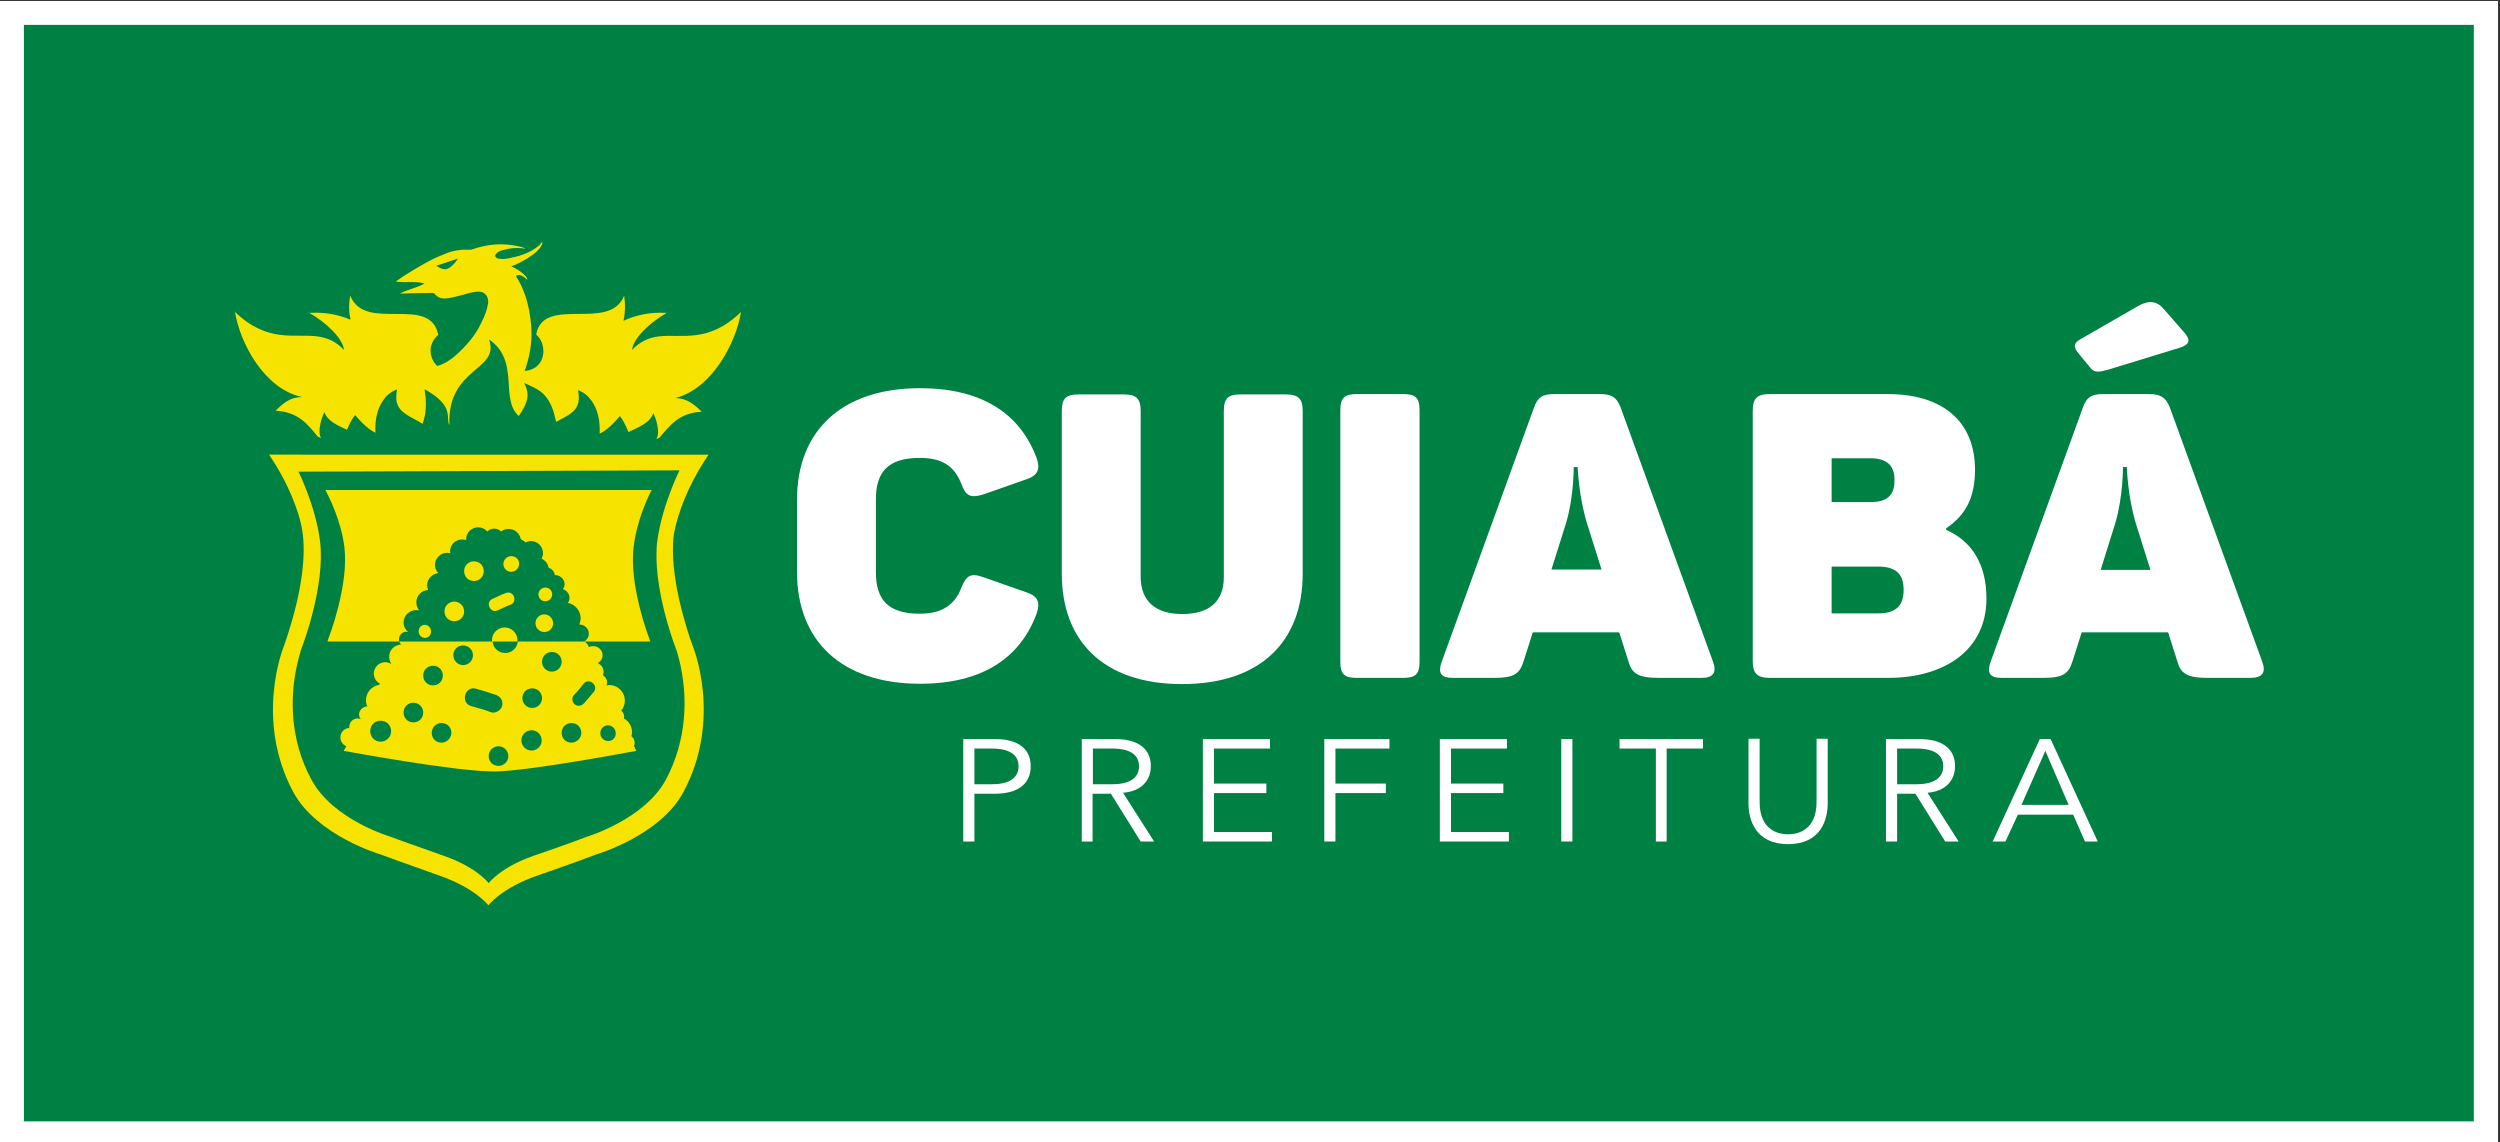 <?xml version="1.0" encoding="utf-8"?>
<!-- Generator: Adobe Illustrator 22.0.0, SVG Export Plug-In . SVG Version: 6.00 Build 0)  -->
<svg version="1.1" id="Layer_1" xmlns="http://www.w3.org/2000/svg" xmlns:xlink="http://www.w3.org/1999/xlink" x="0px" y="0px"
	 viewBox="0 0 763.8 349" style="enable-background:new 0 0 763.8 349;" xml:space="preserve">
<rect x="0" y="0" width="763.8" height="349" fill="#333333" stroke="none"/>
<style type="text/css">
	.st0{fill:#FFFFFF;}
	.st1{fill:#008144;}
	.st2{fill:none;}
	.st3{fill:#F6E300;}
</style>
<g>
	<rect x="-0.1" y="0.3" class="st0" width="763.3" height="349.5"/>
	<rect x="7.3" y="7.6" class="st1" width="748.5" height="335"/>
	<g>
		<g>
			<g>
				<g>
					<path class="st0" d="M281.1,118.6c18.8,0,30.5,7.7,35.6,21.3c1.2,3.5,0.4,5.4-3.3,6.6l-13.1,4.6c-3.8,1.1-5.2,0.5-6.6-3.3
						c-2.2-5.5-5.9-7.9-12.7-7.9c-9.6,0-13.4,4.2-13.4,12.7v22.2c0,8.5,3.8,12.7,13.4,12.7c6.8,0,10.7-2.7,12.7-7.9
						c1.5-3.8,2.9-4.6,6.6-3.3l13.1,4.6c3.7,1.2,4.5,3,3.3,6.6c-5.1,13.7-16.8,21.4-35.6,21.4c-24,0-37.6-13.1-37.6-34.2v-22
						C243.5,131.7,257.1,118.6,281.1,118.6z"/>
					<path class="st0" d="M361.2,187.6c8.4,0,12.7-4,12.7-11.2v-50.8c0-3.8,1.2-5.1,5.1-5.1h13.8c3.9,0,5.2,1.3,5.2,5.1v49.7
						c0,20.5-12.7,33.7-36.9,33.7c-24,0-36.7-13.2-36.7-33.7v-49.7c0-3.8,1.2-5.1,5.1-5.1h13.8c3.9,0,5.2,1.3,5.2,5.1v50.8
						C348.6,183.5,352.8,187.6,361.2,187.6z"/>
					<path class="st0" d="M414.4,120.4h14.4c3.7,0,4.9,1.2,4.9,4.9v76.9c0,3.7-1.2,4.9-4.9,4.9h-14.4c-3.7,0-4.9-1.2-4.9-4.9v-76.9
						C409.5,121.7,410.7,120.4,414.4,120.4z"/>
					<path class="st0" d="M519.9,207.1h-13.2c-6.3,0-8.2-1.4-9.2-5.1l-2.8-8.8h-26.4l-2.8,8.8c-1.2,3.8-2.8,5.1-8.9,5.1h-12.8
						c-3.8,0-4.5-1.7-3.3-5l28.1-77.4c1.2-3.5,2.8-4.3,6.3-4.3h13.9c3.5,0,5.1,0.9,6.3,4l28.2,77.6
						C524.6,205.4,523.5,207.1,519.9,207.1z M482,142.7h-1.2c0,0,0.1,8.8-2.3,17L474,174h15.3l-4.5-14.3
						C482.3,151.4,482,142.7,482,142.7z"/>
					<path class="st0" d="M603.4,143.5c0,8.2-2.6,13.7-8.8,17.9v0.5c7.8,3.4,12.3,10.4,12.3,21c0,15.7-12.8,24.2-30,24.2h-36.2
						c-3.9,0-5.2-1.4-5.2-5.1v-76.4c0-3.9,1.3-5.2,5.2-5.2h35.8C593.3,120.3,603.4,128.6,603.4,143.5z M571.4,140h-11.8v13.4h11.8
						c4.9,0,7.4-1.8,7.4-6.6C578.9,142.1,576.3,140,571.4,140z M573.8,173.1h-14.2v14.3h14.2c5.2,0,7.8-2.1,7.8-7.2
						C581.6,175.2,579,173.1,573.8,173.1z"/>
					<path class="st0" d="M687.6,207.1h-13.2c-6.3,0-8.2-1.4-9.2-5.1l-2.8-8.8h-26.4l-2.8,8.8c-1.2,3.8-2.8,5.1-8.9,5.1h-12.8
						c-3.8,0-4.5-1.7-3.3-5l28.1-77.4c1.2-3.5,2.8-4.3,6.3-4.3h13.9c3.5,0,5.1,0.9,6.4,4l28.2,77.6
						C692.4,205.4,691.3,207.1,687.6,207.1z M660.8,94.1l6.2,7.1c2.2,2.4,2.3,3.8-0.6,4.9l-22.2,6.8c-2.9,0.8-4.3,1.1-5.6-0.6
						l-3.3-4c-2-2.3-1.8-3.4,0.2-4.6l17.2-9.9C655.5,92.1,658.3,91.4,660.8,94.1z M649.8,142.7h-1.2c0,0,0.1,8.8-2.3,17l-4.5,14.4
						H657l-4.5-14.3C650,151.4,649.8,142.7,649.8,142.7z"/>
				</g>
				<g>
					<path class="st0" d="M294.4,225.8h9.6c6.7,0,10.9,2.7,10.9,8.3c0,5.6-4.2,8.4-10.9,8.4h-6.3v14.6h-3.4V225.8z M297.7,239.6h5.4
						c6,0,8.1-2.5,8.1-5.5c0-3-2.1-5.4-8.1-5.4h-5.4V239.6z"/>
					<path class="st0" d="M333.9,257.1h-3.4v-31.3h10.2c6.7,0,10.9,2.7,10.9,8.3c0,4.4-3,7.7-8.5,8.1l9.5,14.9h-4.1l-9.1-14.6h-5.6
						V257.1z M333.9,239.6h6c6,0,8.1-2.5,8.1-5.5c0-3-2.1-5.4-8.1-5.4h-6V239.6z"/>
					<path class="st0" d="M370.9,254.2h17.7v2.9h-21.1v-31.3h20.5v2.9h-17.1v10.7h16v2.9h-16V254.2z"/>
					<path class="st0" d="M408,257.1h-3.4v-31.3h19.9v2.9H408v10.7h15.4v2.9H408V257.1z"/>
					<path class="st0" d="M443.3,254.2H461v2.9h-21.1v-31.3h20.5v2.9h-17.1v10.7h16v2.9h-16V254.2z"/>
					<path class="st0" d="M480.3,257.1H477v-31.3h3.4V257.1z"/>
					<path class="st0" d="M509.3,257.1h-3.4v-28.4h-11.1v-2.9h25.5v2.9h-11.1V257.1z"/>
					<path class="st0" d="M558.4,245.4c0,5.2-2.2,12.5-12.1,12.5c-9.9,0-12.1-7.3-12.1-12.5v-19.7h3.4v19.3c0,9,6.2,9.9,8.7,9.9
						c2.5,0,8.7-0.9,8.7-9.9v-19.3h3.4V245.4z"/>
					<path class="st0" d="M579.6,257.1h-3.4v-31.3h10.2c6.7,0,10.9,2.7,10.9,8.3c0,4.4-3,7.7-8.4,8.1l9.5,14.9h-4.1l-9.1-14.6h-5.6
						V257.1z M579.6,239.6h6c6,0,8.1-2.5,8.1-5.5c0-3-2.1-5.4-8.1-5.4h-6V239.6z"/>
					<path class="st0" d="M612.7,257.1h-3.9l14.4-31.3h3.3l14.4,31.3h-3.9l-3.6-8.2h-16.9L612.7,257.1z M617.6,245.9h14.4l-7.1-16.5
						L617.6,245.9z"/>
				</g>
			</g>
		</g>
		<g>
			<path class="st2" d="M162.6,216.3c1.7,0,3-1.4,3-3c0-1.7-1.3-3-3-3c-1.7,0-3,1.3-3,3C159.6,215,160.9,216.3,162.6,216.3z"/>
			<path class="st2" d="M162.4,223.1c-1.7,0-3.1,1.4-3.1,3.1c0,1.7,1.4,3.1,3.1,3.1c1.7,0,3.1-1.4,3.1-3.1
				C165.5,224.5,164.1,223.1,162.4,223.1z"/>
			<path class="st2" d="M174.6,226.9c1.7,0,3-1.3,3-3c0-1.7-1.3-3-3-3c-1.7,0-3,1.3-3,3C171.6,225.5,172.9,226.9,174.6,226.9z"/>
			<path class="st2" d="M168.6,205.2c1.7,0,3-1.3,3-3s-1.3-3-3-3c-1.6,0-3,1.3-3,3S166.9,205.2,168.6,205.2z"/>
			<path class="st2" d="M152.3,228c-1.7,0-3,1.4-3,3c0,1.6,1.4,3,3,3c1.7,0,3-1.3,3-3C155.3,229.4,153.9,228,152.3,228z"/>
			<path class="st2" d="M116.3,220.2c-0.7,0-1.3,0.2-1.8,0.5c-0.2,0.5-0.6,0.8-1,1.1c-0.3,0.5-0.4,1-0.4,1.6c0,1.8,1.4,3.2,3.2,3.2
				c1.8,0,3.2-1.5,3.2-3.2C119.5,221.6,118,220.2,116.3,220.2z"/>
			<path class="st3" d="M193.7,227.9c0.1-0.3,0.2-0.6,0.2-0.9c0-0.9-0.4-1.6-1-2.1c0.1-0.4,0.2-0.8,0.2-1.2c0-1.8-1-3.4-2.5-4.2
				c0-0.2,0.1-0.3,0.1-0.5c0-0.8-0.4-1.5-0.9-1.9c0.7-0.8,1.1-1.9,1.1-3c0-2.7-2.1-4.8-4.8-4.8c-0.3,0-0.5,0.1-0.8,0.1
				c0.1-0.3,0.2-0.6,0.2-0.9c0-0.9-0.5-1.7-1.3-2.2c0.1-0.3,0.2-0.7,0.2-1.1c0-1.2-0.8-2.2-1.8-2.6c0.9-0.5,1.5-1.4,1.5-2.4
				c0-1.6-1.3-2.8-2.9-2.8c-0.5,0-0.9,0.1-1.3,0.3c-0.2-0.7-0.7-1.3-1.3-1.7c0,0,0,0,0,0h-20.4c-0.2,2-1.8,3.5-3.9,3.5
				c-2,0-3.7-1.6-3.8-3.5H122c0.1,0.4,0.3,0.7,0.6,0.9c-2.1,0.1-3.7,1.7-3.7,3.7c0,0.8,0.2,1.5,0.6,2.1l-0.1,0.1
				c-0.5-0.3-1.1-0.5-1.7-0.5c-1.9,0-3.5,1.6-3.5,3.5c0,1.4,0.8,2.5,1.9,3.1l-0.2,0.3c-2.3,0.4-4.1,2.3-4.1,4.8
				c0,0.7,0.2,1.3,0.4,1.8c-1.4,0.1-2.5,1.2-2.5,2.5c0,0.5,0.2,1,0.5,1.4c-0.3-0.1-0.6-0.2-0.9-0.2c-1.4,0-2.6,1.1-2.6,2.6
				c0,0.1,0,0.2,0,0.3c-1.5,0.1-2.7,1.3-2.7,2.9c0,1.2,0.7,2.2,1.8,2.7l-0.8,1.4c0,0,34.4,6.4,46.1,6.3c10.7-0.1,43.3-6.3,43.3-6.3
				L193.7,227.9z M116.3,226.6c-1.8,0-3.2-1.5-3.2-3.2c0-0.6,0.2-1.1,0.4-1.6c0.3-0.5,0.4-0.6,1-1.1c0.5-0.3,1.1-0.5,1.8-0.5
				c1.8,0,3.2,1.4,3.2,3.2C119.5,225.2,118,226.6,116.3,226.6z M126.3,220.7c-1.7,0-3-1.3-3-3c0-1.7,1.3-3,3-3c1.7,0,3,1.4,3,3
				C129.3,219.4,128,220.7,126.3,220.7z M129.3,206.4c0-1.7,1.3-3,3-3c1.7,0,3,1.3,3,3s-1.3,3-3,3
				C130.6,209.4,129.3,208.1,129.3,206.4z M134.9,226.9c-1.7,0-3-1.3-3-3c0-1.7,1.4-3,3-3c1.7,0,3,1.3,3,3
				C137.9,225.5,136.5,226.9,134.9,226.9z M138.5,200.2c0-1.7,1.3-3,3-3c1.6,0,3,1.3,3,3c0,1.6-1.3,3-3,3
				C139.8,203.2,138.5,201.8,138.5,200.2z M145.4,210.4c2.1,0.6,4.1,1.2,6.1,1.9c1.4,0.5,2.3,1.8,1.9,3.4c-0.4,1.3-2,2.4-3.4,1.9
				c-2-0.8-4.1-1.3-6.1-1.9C140.6,214.7,142,209.5,145.4,210.4z M152.3,234c-1.7,0-3-1.3-3-3c0-1.7,1.4-3,3-3c1.7,0,3,1.4,3,3
				C155.3,232.7,153.9,234,152.3,234z M162.4,229.3c-1.7,0-3.1-1.4-3.1-3.1c0-1.7,1.4-3.1,3.1-3.1c1.7,0,3.1,1.4,3.1,3.1
				C165.5,227.9,164.1,229.3,162.4,229.3z M162.6,216.3c-1.7,0-3-1.4-3-3c0-1.7,1.3-3,3-3c1.7,0,3,1.3,3,3
				C165.6,215,164.2,216.3,162.6,216.3z M168.6,205.2c-1.6,0-3-1.3-3-3s1.3-3,3-3c1.7,0,3,1.3,3,3S170.2,205.2,168.6,205.2z
				 M174.6,226.9c-1.7,0-3-1.3-3-3c0-1.7,1.3-3,3-3c1.7,0,3,1.3,3,3C177.6,225.5,176.2,226.9,174.6,226.9z M181.4,211.4
				c-1,1.2-2,2.4-3,3.5c-0.7,0.8-1.9,1-2.8,0.3c-0.8-0.6-1-2-0.3-2.8c1.1-1.1,2.1-2.3,3-3.5C179.9,206.9,183,209.4,181.4,211.4z
				 M185.8,226.4c-1.3,0-2.4-1.1-2.4-2.4c0-0.4,0.1-0.8,0.3-1.2c0.2-0.3,0.4-0.5,0.7-0.8c0.4-0.2,0.8-0.4,1.3-0.4
				c1.3,0,2.4,1,2.4,2.4C188.2,225.4,187.1,226.4,185.8,226.4z"/>
			<path class="st2" d="M185.8,221.7c-0.5,0-0.9,0.1-1.3,0.4c-0.1,0.3-0.4,0.6-0.7,0.8c-0.2,0.4-0.3,0.7-0.3,1.2
				c0,1.3,1,2.4,2.4,2.4c1.3,0,2.4-1.1,2.4-2.4C188.2,222.8,187.1,221.7,185.8,221.7z"/>
			<path class="st2" d="M126.3,214.7c-1.7,0-3,1.4-3,3c0,1.7,1.3,3,3,3c1.7,0,3-1.3,3-3C129.3,216.1,128,214.7,126.3,214.7z"/>
			<path class="st2" d="M134.9,220.9c-1.7,0-3,1.3-3,3c0,1.7,1.4,3,3,3c1.7,0,3-1.3,3-3C137.9,222.2,136.5,220.9,134.9,220.9z"/>
			<path class="st2" d="M141.5,197.2c-1.7,0-3,1.3-3,3c0,1.6,1.3,3,3,3c1.6,0,3-1.3,3-3C144.5,198.5,143.2,197.2,141.5,197.2z"/>
			<path class="st2" d="M135.3,206.4c0-1.7-1.3-3-3-3c-1.7,0-3,1.3-3,3s1.3,3,3,3C134,209.4,135.3,208.1,135.3,206.4z"/>
			<path class="st2" d="M178.4,108.6C178.4,108.6,178.4,108.6,178.4,108.6C178.4,108.6,178.3,108.6,178.4,108.6
				C178.3,108.6,178.3,108.6,178.4,108.6z"/>
			<path class="st2" d="M179.9,193.6c0-1.5-1.3-2.8-2.9-2.8c0.2-0.6,0.4-1.2,0.4-1.9c0-2.4-1.7-4.3-3.9-4.7c0.3-0.4,0.5-1,0.5-1.5
				c0-1.2-0.8-2.3-2-2.7c0.3-0.4,0.5-0.9,0.5-1.5c0-1.6-1.3-2.8-2.9-2.8c0,0,0,0-0.1,0c-0.1-1.1-0.9-2-1.9-2.3
				c-0.2-1.2-1-2.2-2.1-2.7c0.3-0.5,0.4-1.1,0.4-1.7c0-2.1-1.7-3.7-3.7-3.7c-0.6,0-1.1,0.1-1.6,0.4c-0.5-0.3-1-0.7-1.5-1
				c-0.3-1.8-1.8-3.1-3.7-3.1c-0.9,0-1.7,0.3-2.3,0.8c-0.5-0.6-1.3-0.9-2.1-0.9c-0.8,0-1.6,0.4-2.1,0.9c-0.7-0.8-1.7-1.3-2.8-1.3
				c-2.1,0-3.7,1.7-3.7,3.7c0,0.1,0,0.2,0,0.2c-0.4-0.1-0.8-0.2-1.2-0.2c-2.1,0-3.7,1.7-3.7,3.7c0,0.2,0,0.4,0.1,0.6
				c-0.3-0.1-0.6-0.2-1-0.2c-2.1,0-3.7,1.7-3.7,3.7c0,1,0.4,1.8,1,2.5c-1.9,0.2-3.4,1.8-3.4,3.7c0,0.5,0.1,1,0.3,1.5
				c-2,0.1-3.6,1.7-3.6,3.7c0,0.9,0.4,1.8,0.9,2.5c-0.3-0.1-0.6-0.1-0.9-0.1c-2.1,0-3.9,1.7-3.9,3.8c0,1.2,0.5,2.2,1.4,2.9l0,0
				c-0.2,0-0.3-0.1-0.5-0.1c-1.3,0-2.3,1-2.3,2.3c0,0.2,0.1,0.5,0.1,0.7h28.4c0-0.1,0-0.2,0-0.4c0-2.1,1.7-3.9,3.9-3.9
				c2.1,0,3.9,1.7,3.9,3.9c0,0.1,0,0.2,0,0.4h20.4C179.3,195.5,179.9,194.7,179.9,193.6z M129.8,194.9c-1.1,0-1.9-0.9-1.9-2
				s0.9-2,1.9-2c1.1,0,1.9,0.9,1.9,2S130.8,194.9,129.8,194.9z M144.8,177.5c-1.7,0-3-1.3-3-3c0-1.7,1.3-3,3-3c1.7,0,3,1.3,3,3
				C147.8,176.2,146.5,177.5,144.8,177.5z M166.6,183.7c-1.1,0-2.1-0.9-2.1-2.1c0-1.2,0.9-2.1,2.1-2.1c1.1,0,2.1,0.9,2.1,2.1
				C168.7,182.7,167.8,183.7,166.6,183.7z"/>
			<path class="st2" d="M207.6,143.7l-55.4,0.2h-2.4l-58.6,0.2c0,0,5.3,10.6,6.6,21.4c1.6,13.4-5.3,31.6-5.3,31.6s-0.2,0.4-0.4,1.1
				c0,0,0,0.1-0.1,0.2c-0.4,1.3-1.2,3.8-1.7,7c-1.4,7.8-1.8,20.2,4.8,32.7c6.5,12.2,24.1,17.5,24.1,17.5s6.2,2.4,16.5,5.9
				c10,3.5,13.6,8.3,13.6,8.3s3.6-4.8,13.6-8.3c10.3-3.6,16.5-5.9,16.5-5.9s17.6-5.2,24.1-17.5c6.6-12.5,6.2-24.9,4.8-32.7
				c-0.6-3.2-1.3-5.6-1.7-7c0-0.1,0-0.1-0.1-0.2c-0.2-0.7-0.4-1.1-0.4-1.1s-6.9-18.2-5.3-31.6C202.2,154.6,207.6,143.7,207.6,143.7z
				"/>
			<path class="st3" d="M226.4,95.3c-10.1,9.8-18.2,6.6-25.3,7.5c-2.8,0.4-5.4,1.4-8,4.1c0.4-3.7,5.8-8.6,10.6-11.3
				c-5-0.3-9.3,0.6-13.2,2.4c0.5-2.3,0.6-4.9,0.2-7.7c-4.4,11.3-24.6-0.3-26.9,11.9c2.8,2.4,3.2,7.7-0.3,10.1c-1,0.6-2.1,1-3.2,1
				c0.2-0.5,0.3-0.9,0.5-1.5c1.3-4.1,1.8-8.1,1.5-12.2c-0.3-3.3-0.8-6.4-1.9-9.5c-0.8-2.2-1.5-3.8-2.7-5.6c0-0.3,0.2-0.6,1.2-0.4
				c0.8,0.2,1.3,0.6,2.2,1.4c0.1-1.3-3.4-3.6-4.9-4.1c4-1.5,9.8-5.1,9.5-7.6c-0.7,0.8-0.9,1.1-1,1.2c-3,2.5-6.6,3.5-10.4,4.1
				c-0.7,0.1-1.2,0-2.1-0.1c-0.3,0-0.9-0.4-0.9-0.9c0-0.3,0.4-0.7,0.6-0.9c0.5-0.4,1-0.7,3.5-1.2c1.7-0.3,3.4-0.3,5.2,0
				c-0.5-0.3-1.3-0.6-1.5-0.6c-5.5-1.3-10-0.9-15.2,0.9c-0.2,0-0.4,0-0.6,0c-0.2,0-0.4,0-0.6,0c-0.2,0-0.5,0-0.7,0
				c-0.6,0-1.1,0-1.6,0.1c-1.7,0.2-3.3,0.6-4.5,1.2c-1.6,0.6-3.2,1.3-4.7,2.1c-3.5,1.9-6.9,3.9-10.3,6.3c2.9,0.5,5.9-0.2,8.8,0.6
				c-2.3,1.4-4.9,1.7-7.5,3.1c3.6-0.1,6.8-0.2,9.9-0.2c0.2,0,0.6,0.1,0.7,0.3c1.8,2.2,4.3,1.3,6.6,0.8c2.3-0.5,4.6-1.5,7-1.5
				c2.1,0.1,3,2,2.7,3.7c-0.3,2-1.1,4-2.1,5.9c-1.8,3.9-4.6,7-7.8,9.9c-1,0.9-3.4,2.7-5.6,3.2c-2-1.7-3.5-6.2,0.3-9.5
				c-2.5-12.5-22.4-0.5-26.9-12c-0.5,2.7-0.4,5.2,0.1,7.4c-3.7-1.6-7.9-2.4-12.6-2.1c4.8,2.7,10.2,7.6,10.6,11.3
				c-2.6-2.7-5.2-3.7-8-4.1c-7.1-1-15.2,2.2-25.3-7.5c1.5,9.5,9,23.6,20.5,26c-2.7,0.1-4.7,0.7-8.1,4.2c7,0.3,9.9,4.3,12.9,7.9
				c0.3,0.1,0.7,0.3,1,0.5c-1.2-2.1,0.1-6.1,1-8c1,2.8,3.9,4,6.9,5.4c0.9-2.1,1.8-3.7,2.5-4.5c2.5,3,4.5,4.6,6.2,5.4
				c-0.2-4,0.6-7.6,2.6-10.2c1-1.4,2.3-2.4,4-3c-0.3,1.5-0.3,2.8-0.1,3.8c0.8,3.5,4.3,4.4,7.9,6.7c0.7-1.9,1.1-4,1-6.7
				c0-1.2-0.2-2.5-0.4-3.9c9.5,5.3,6.3,8.8,7.6,11c-0.7-17.9,15.6-16.5,12.1-26.2c9.6,6.6,3.2,18.2,9.1,23.4c2.7-4,3.6-6.5,1.6-10.1
				c4.3,1.9,6.4,2.8,8.3,6.9c0.9,2,1,3,1.5,5c3.2-1.8,6.2-2.9,6.8-6c0.2-1,0.2-2.2-0.1-3.7c1.7,0.6,3,1.7,4.1,3.2
				c1.9,2.6,2.7,6.2,2.5,10.1c1.7-0.8,3.7-2.4,6.2-5.4c0.7,0.9,1.7,2.6,2.6,4.9c3.3-1.6,6.5-2.7,7.6-5.8c0.9,1.8,2.2,5.9,0.9,8
				c0.3-0.2,0.7-0.3,1-0.5c3.1-3.6,5.9-7.6,12.9-7.9c-3.4-3.4-5.3-4-8.1-4.2C217.4,118.9,224.9,104.8,226.4,95.3z M136.5,82.2
				c-1.3,0.4-3.2-1-3.2-1l6.6-2.2C139.9,79.1,138.2,81.7,136.5,82.2z"/>
			<path class="st3" d="M209.2,152.3c3.1-7.5,7.3-13.4,7.3-13.4h-64.3h-2.6H82.2c0,0,3.9,5.5,6.9,12.6c1.5,3.6,2.9,7.6,3.4,11.6
				c1.1,8.9-1.3,19.8-3.4,26.9c-1.3,4.5-2.4,7.5-2.4,7.5s-9.1,22.1,2.9,44.5c7.2,13.3,26.5,19,26.5,19s6.8,2.5,18.1,6.5
				c11,3.8,15,9.1,15,9.1s4-5.3,15-9.1c11.3-3.9,18.1-6.5,18.1-6.5s19.4-5.7,26.5-19c12-22.4,2.9-44.5,2.9-44.5s-1.4-3.6-2.8-8.8
				c-2-7.1-4.1-17.2-3-25.6C206.6,159.4,207.8,155.7,209.2,152.3z M206.1,197.1c0,0,0.2,0.4,0.4,1.1c0,0,0,0.1,0.1,0.2
				c0.4,1.3,1.2,3.8,1.7,7c1.4,7.8,1.8,20.2-4.8,32.7c-6.5,12.2-24.1,17.5-24.1,17.5s-6.2,2.4-16.5,5.9c-10,3.5-13.6,8.3-13.6,8.3
				s-3.6-4.8-13.6-8.3c-10.3-3.6-16.5-5.9-16.5-5.9s-17.6-5.2-24.1-17.5c-6.7-12.5-6.2-24.9-4.8-32.7c0.6-3.2,1.3-5.6,1.7-7
				c0-0.1,0-0.1,0.1-0.2c0.2-0.7,0.4-1.1,0.4-1.1s6.9-18.2,5.3-31.6c-1.3-10.8-6.6-21.4-6.6-21.4l58.6-0.2h2.4l55.4-0.2
				c0,0-5.4,10.9-6.8,21.7C199.2,178.9,206.1,197.1,206.1,197.1z"/>
			<path class="st3" d="M166.3,187.7c-1.5,0-2.7,1.2-2.7,2.7c0,1.5,1.2,2.7,2.7,2.7c1.5,0,2.7-1.2,2.7-2.7
				C169,189,167.8,187.7,166.3,187.7z"/>
			<path class="st3" d="M156.2,169.9c-1.3,0-2.4,1.1-2.4,2.4c0,1.4,1.1,2.4,2.4,2.4c1.3,0,2.4-1.1,2.4-2.4
				C158.7,171,157.6,169.9,156.2,169.9z"/>
			<path class="st3" d="M166.6,179.5c-1.1,0-2.1,0.9-2.1,2.1c0,1.1,0.9,2.1,2.1,2.1c1.1,0,2.1-0.9,2.1-2.1
				C168.7,180.4,167.8,179.5,166.6,179.5z"/>
			<path class="st3" d="M144.8,171.5c-1.7,0-3,1.3-3,3c0,1.7,1.3,3,3,3c1.7,0,3-1.3,3-3C147.8,172.8,146.5,171.5,144.8,171.5z"/>
			<path class="st3" d="M138.8,183.8c-1.7,0-3,1.3-3,3c0,1.7,1.3,3,3,3c1.7,0,3-1.3,3-3C141.8,185.2,140.5,183.8,138.8,183.8z"/>
			<path class="st3" d="M129.8,190.9c-1.1,0-1.9,0.9-1.9,2s0.9,2,1.9,2c1.1,0,1.9-0.9,1.9-2S130.8,190.9,129.8,190.9z"/>
			<path class="st3" d="M105.2,167c1.5,11.8-4.8,27.9-4.8,27.9s-0.1,0.3-0.3,0.9c0,0,0,0.1-0.1,0.2h22c-0.1-0.2-0.1-0.4-0.1-0.7
				c0-1.3,1-2.3,2.3-2.3c0.2,0,0.4,0.1,0.5,0.1l0,0c-0.8-0.7-1.4-1.7-1.4-2.9c0-2.1,1.7-3.8,3.9-3.8c0.3,0,0.6,0,0.9,0.1
				c-0.6-0.7-0.9-1.5-0.9-2.5c0-2,1.6-3.7,3.6-3.7c-0.2-0.5-0.3-1-0.3-1.5c0-1.9,1.5-3.5,3.4-3.7c-0.6-0.7-1-1.5-1-2.5
				c0-2.1,1.7-3.7,3.7-3.7c0.3,0,0.7,0,1,0.2c0-0.2-0.1-0.4-0.1-0.6c0-2.1,1.7-3.7,3.7-3.7c0.4,0,0.8,0.1,1.2,0.2c0-0.1,0-0.2,0-0.2
				c0-2.1,1.7-3.7,3.7-3.7c1.1,0,2.1,0.5,2.8,1.3c0.5-0.6,1.3-0.9,2.1-0.9c0.9,0,1.6,0.4,2.1,0.9c0.6-0.5,1.4-0.8,2.3-0.8
				c1.9,0,3.4,1.4,3.7,3.1c0.5,0.3,1,0.6,1.5,1c0.5-0.2,1-0.4,1.6-0.4c2.1,0,3.7,1.7,3.7,3.7c0,0.6-0.2,1.2-0.4,1.7
				c1.1,0.5,1.9,1.5,2.1,2.7c1,0.4,1.8,1.2,1.9,2.3c0,0,0.1,0,0.1,0c1.6,0,2.9,1.3,2.9,2.8c0,0.6-0.2,1-0.5,1.5c1.1,0.4,2,1.4,2,2.7
				c0,0.6-0.2,1.1-0.5,1.5c2.2,0.4,3.9,2.4,3.9,4.7c0,0.7-0.2,1.3-0.4,1.9c1.6,0,2.9,1.3,2.9,2.8c0,1-0.6,1.9-1.4,2.4h20.2
				c0-0.1,0-0.1-0.1-0.2c-0.2-0.6-0.3-0.9-0.3-0.9s-6.2-16.1-4.7-27.9c1-8.2,4.5-15.4,5.5-17.3H99.4
				C100.3,151.4,104.1,158.6,105.2,167z"/>
			<path class="st3" d="M158.1,196c0-0.1,0-0.2,0-0.4c0-2.1-1.7-3.9-3.9-3.9c-2.1,0-3.9,1.7-3.9,3.9c0,0.1,0,0.2,0,0.4H158.1z"/>
			<path class="st3" d="M154.5,181.2c-1.4,0.5-2.8,1.2-4.1,1.8c-2.2,1-0.6,4.5,1.6,3.5c1.4-0.6,2.7-1.3,4.1-1.8
				c1-0.4,1.3-1.6,0.9-2.5C156.5,181.1,155.4,180.8,154.5,181.2z"/>
		</g>
	</g>
</g>
</svg>
